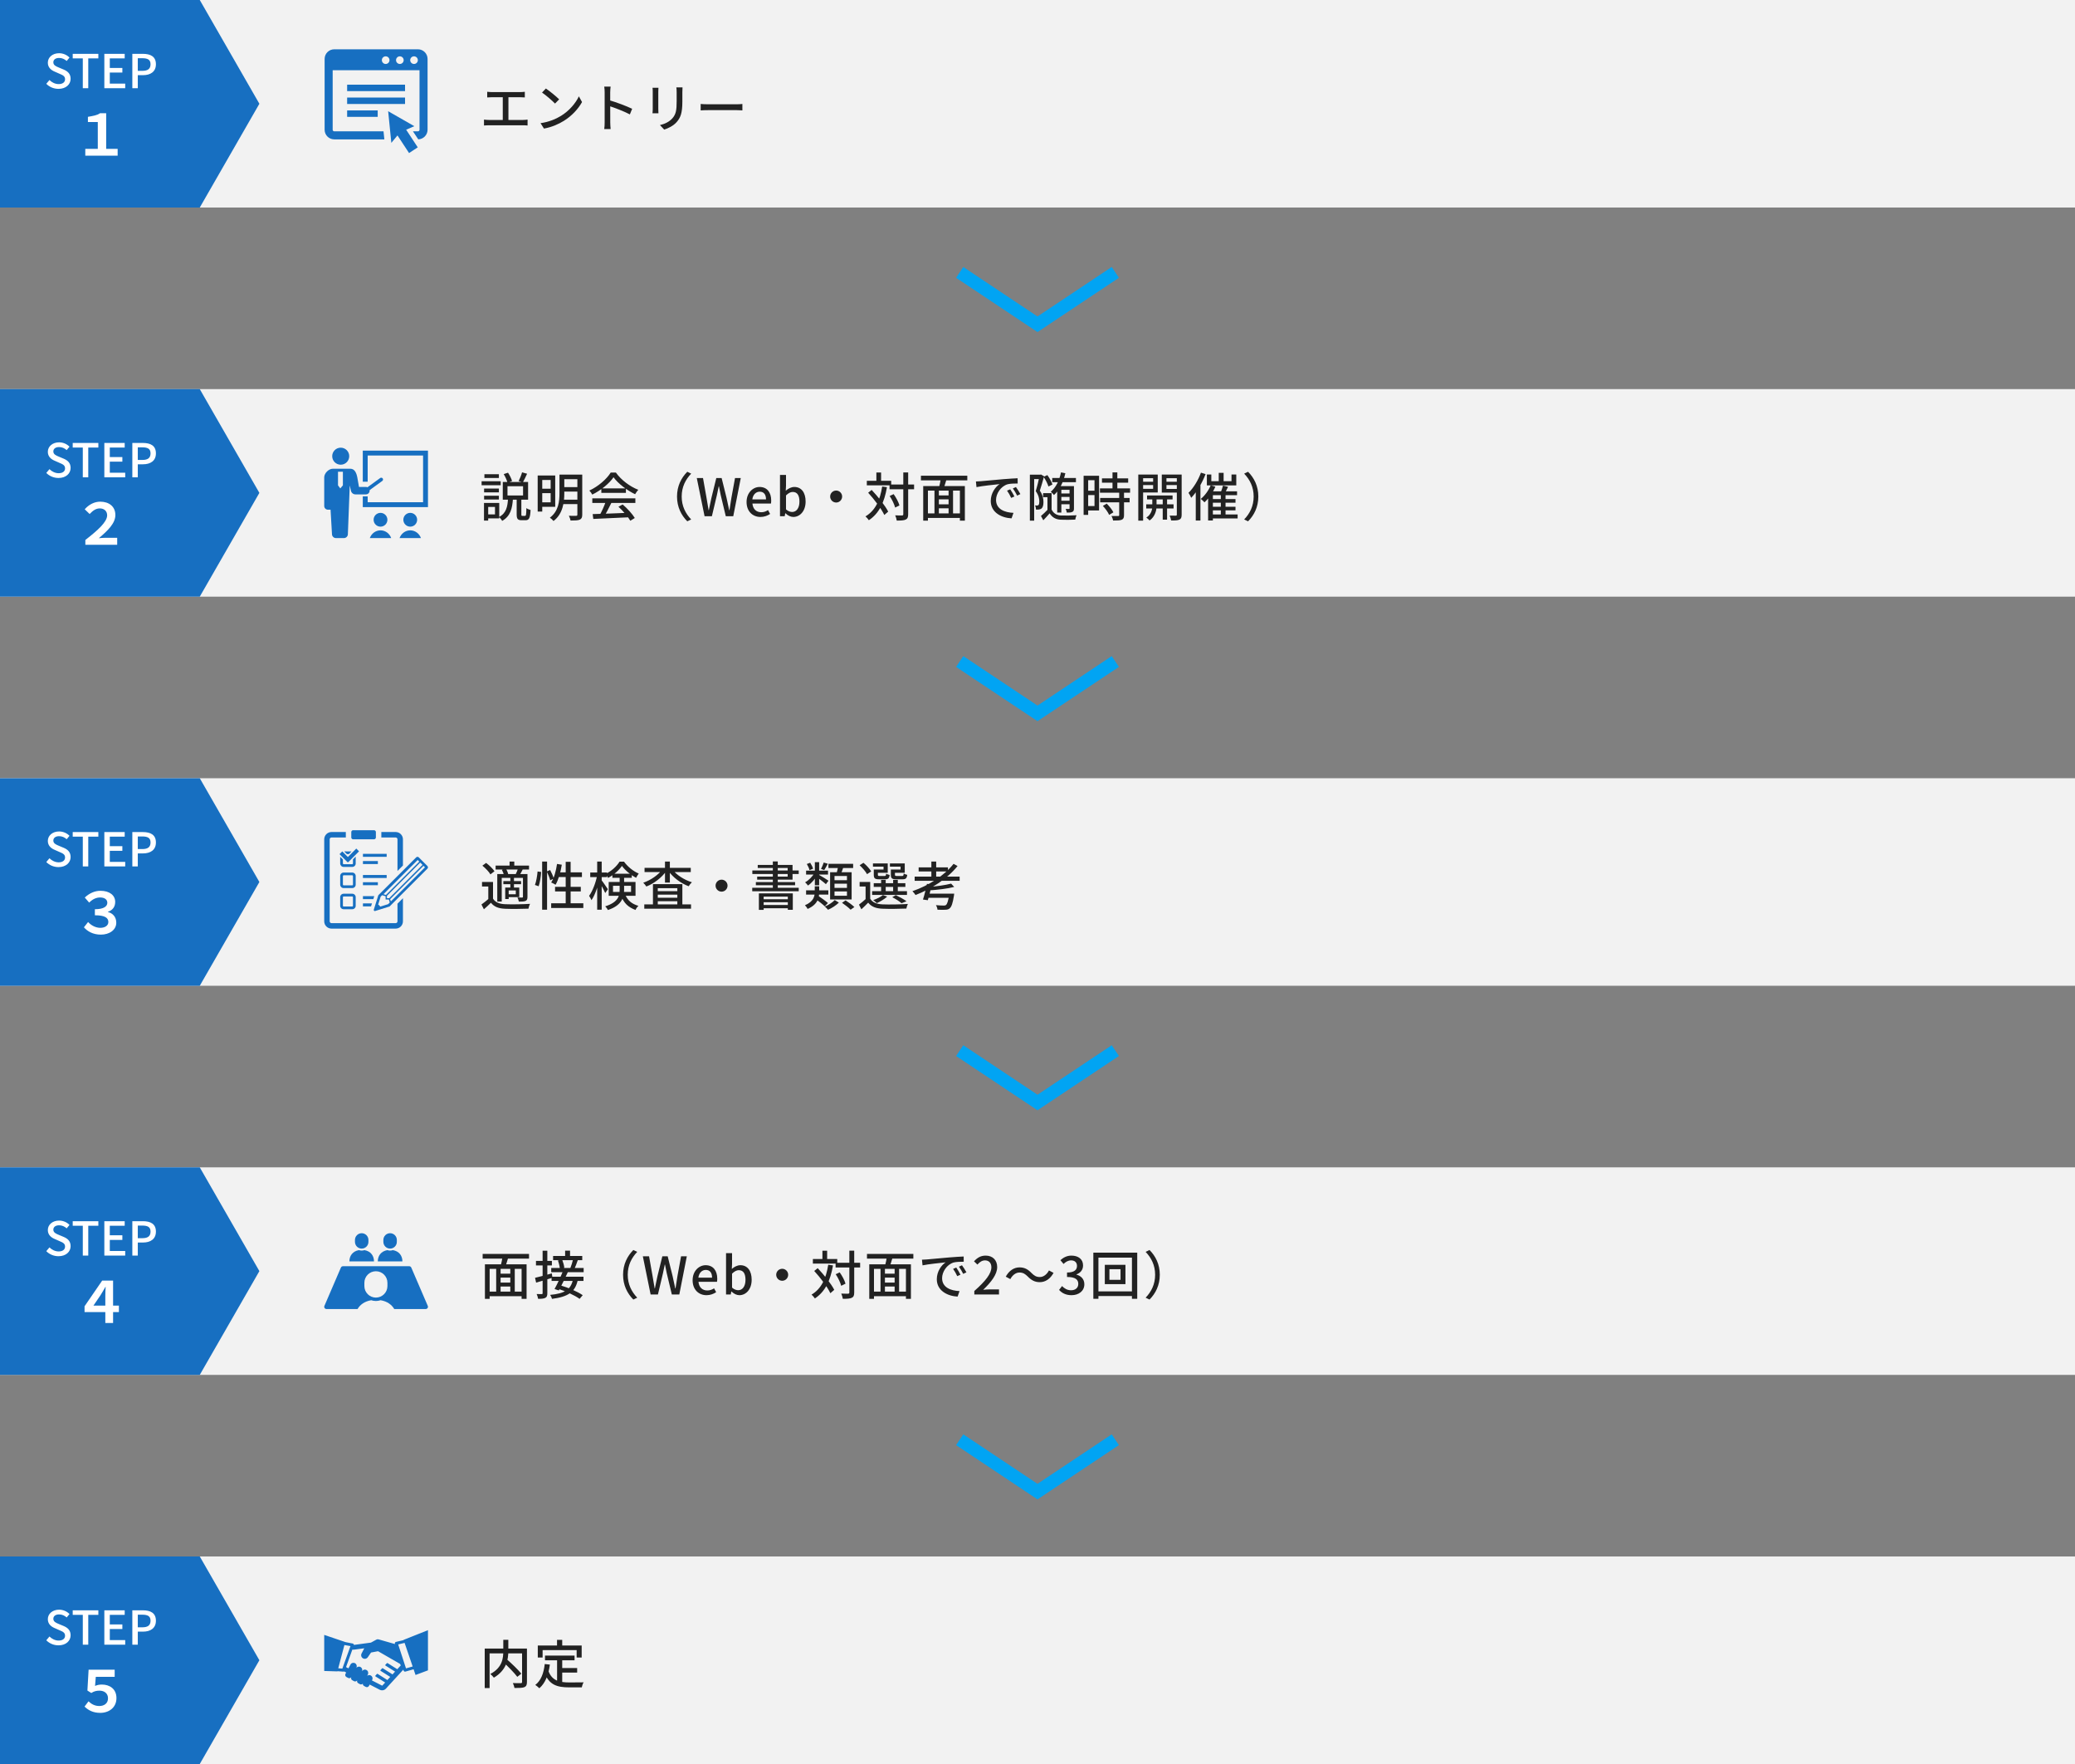 <svg width="800" height="680" viewBox="0 0 800 680" fill="none" xmlns="http://www.w3.org/2000/svg">
<rect x="0" y="0" width="800" height="680" fill="#808080" stroke="none"/>
<path d="M370 105L400 125L430 105" stroke="#01A4F3" stroke-width="5"/>
<path d="M370 255L400 275L430 255" stroke="#01A4F3" stroke-width="5"/>
<path d="M370 555L400 575L430 555" stroke="#01A4F3" stroke-width="5"/>
<path d="M370 405L400 425L430 405" stroke="#01A4F3" stroke-width="5"/>
<rect y="300" width="800" height="80" fill="#F2F2F2"/>
<path fill-rule="evenodd" clip-rule="evenodd" d="M0 300H77.019L100 340L77.019 380H0L0 300Z" fill="#176FC1"/>
<path d="M22.562 334.252C25.46 334.252 27.224 332.506 27.224 330.382C27.224 328.438 26.09 327.466 24.524 326.8L22.706 326.044C21.626 325.594 20.564 325.162 20.564 324.028C20.564 322.984 21.428 322.336 22.778 322.336C23.948 322.336 24.884 322.786 25.712 323.506L26.792 322.192C25.802 321.166 24.344 320.518 22.778 320.518C20.258 320.518 18.44 322.084 18.44 324.172C18.44 326.098 19.844 327.106 21.122 327.628L22.958 328.438C24.182 328.96 25.082 329.338 25.082 330.544C25.082 331.678 24.182 332.416 22.598 332.416C21.32 332.416 20.006 331.804 19.07 330.85L17.846 332.308C19.052 333.532 20.726 334.252 22.562 334.252ZM31.923 334H34.029V322.516H37.917V320.752H28.035V322.516H31.923V334ZM40.227 334H48.273V332.236H42.333V327.97H47.175V326.188H42.333V322.516H48.075V320.752H40.227V334ZM51.02 334H53.126V328.978H55.124C58.004 328.978 60.11 327.664 60.11 324.766C60.11 321.76 58.004 320.752 55.052 320.752H51.02V334ZM53.126 327.304V322.444H54.836C56.96 322.444 58.04 323.002 58.04 324.766C58.04 326.494 57.032 327.304 54.926 327.304H53.126ZM38.89 360.286C42.124 360.286 44.83 358.526 44.83 355.688C44.83 353.466 43.466 352.014 41.596 351.574V351.486C43.422 350.892 44.412 349.55 44.412 347.68C44.412 345.128 42.234 343.39 38.736 343.39C36.47 343.39 34.402 344.38 32.686 345.986L34.38 347.944C35.744 346.558 37.174 345.964 38.604 345.964C40.452 345.964 41.376 346.844 41.376 348.01C41.376 349.374 40.034 350.496 36.58 350.496V352.828C40.518 352.828 41.772 353.84 41.772 355.424C41.772 356.788 40.496 357.668 38.67 357.668C36.932 357.668 35.172 356.766 33.962 355.424L32.356 357.47C33.676 358.966 35.788 360.286 38.89 360.286Z" fill="white"/>
<path d="M190.08 339.98H185.84V341.74H188.26V347.18H190.08V339.98ZM190.08 346.42H188.44C187.52 347.24 186.48 348.06 185.62 348.66L186.56 350.52C187.56 349.64 188.44 348.84 189.28 348C190.52 349.58 192.24 350.22 194.78 350.32C197.1 350.42 201.38 350.38 203.74 350.28C203.82 349.72 204.12 348.86 204.34 348.42C201.76 348.6 197.08 348.66 194.78 348.56C192.56 348.48 190.94 347.84 190.08 346.42ZM185.98 333.7C187.16 334.66 188.52 336.06 189.08 337.06L190.64 335.86C190.02 334.9 188.62 333.54 187.42 332.64L185.98 333.7ZM191.08 333.68V335.18H203.96V333.68H191.08ZM194.06 339.64V340.84H200.9V339.64H194.06ZM196.46 332.12V334.58H198.28V332.12H196.46ZM196.76 338.32V342.48H198.16V338.32H196.76ZM191.72 336.94V347.54H193.44V338.42H202.26V336.94H191.72ZM194.78 342.14V346.56H196.12V342.14H194.78ZM195.52 342.14V343.26H198.86V344.72H195.52V345.84H200.2V342.14H195.52ZM201.62 336.94V345.68C201.62 345.92 201.56 345.98 201.32 346C201.06 346 200.3 346 199.5 345.98C199.72 346.42 199.96 347.08 200.04 347.56C201.22 347.56 202.06 347.54 202.66 347.28C203.22 346.98 203.36 346.56 203.36 345.7V336.94H201.62ZM199.72 334.8C199.54 335.42 199.14 336.34 198.84 336.96L200.34 337.36C200.68 336.8 201.08 336.04 201.5 335.22L199.72 334.8ZM193.5 335.3C193.86 335.94 194.18 336.8 194.28 337.34L195.92 336.92C195.82 336.36 195.46 335.52 195.06 334.92L193.5 335.3ZM209.02 332.12V350.68H210.92V332.12H209.02ZM207.26 335.94C207.12 337.58 206.76 339.8 206.24 341.14L207.68 341.64C208.18 340.16 208.54 337.82 208.64 336.14L207.26 335.94ZM210.8 335.94C211.34 337.04 211.92 338.48 212.12 339.36L213.5 338.68C213.28 337.84 212.68 336.44 212.1 335.38L210.8 335.94ZM214.76 333.04C214.36 335.74 213.64 338.46 212.5 340.18C212.96 340.38 213.82 340.8 214.2 341.06C215.28 339.18 216.12 336.28 216.6 333.34L214.76 333.04ZM215.08 336.28L214.52 338.08H224.36V336.28H215.08ZM218.1 332.22V349.24H220V332.22H218.1ZM214 341.86V343.64H223.92V341.86H214ZM212.5 348.2V350.02H224.9V348.2H212.5ZM227.56 336.34V338.12H234.02V336.34H227.56ZM230.24 332.12V350.68H231.98V332.12H230.24ZM230.22 337.52C229.7 340.24 228.44 343.56 227.12 345.34C227.42 345.78 227.84 346.5 228.04 347C229.48 344.98 230.74 341.06 231.34 337.88L230.22 337.52ZM231.88 339.26L231.12 340.06C231.62 340.9 232.9 343.2 233.34 344.26L234.36 342.78C234 342.24 232.34 339.78 231.88 339.26ZM236.1 336.8V338.38H243.58V336.8H236.1ZM239.78 333.8C241.02 335.52 243.26 337.36 245.26 338.38C245.52 337.86 245.9 337.18 246.26 336.74C244.16 335.86 242 334.12 240.58 332.16H238.86C237.8 333.92 235.72 335.84 233.52 336.84C233.84 337.26 234.24 337.94 234.44 338.42C236.58 337.3 238.66 335.46 239.78 333.8ZM236.34 341.46H243.3V343.82H236.34V341.46ZM234.68 339.98V345.32H245.02V339.98H234.68ZM238.9 337.78V342.94C238.9 345.38 238.32 347.8 233.34 349.38C233.66 349.68 234.2 350.4 234.36 350.8C239.7 349.06 240.62 345.9 240.62 343V337.78H238.9ZM240.8 344.36L239.2 344.7C240.48 348.34 242.34 349.74 245.02 350.78C245.22 350.22 245.7 349.6 246.14 349.2C243.68 348.42 242 347.36 240.8 344.36ZM248.4 348.62V350.3H266.42V348.62H248.4ZM252.66 343.54V344.88H262.12V343.54H252.66ZM252.66 346.06V347.42H262.12V346.06H252.66ZM251.74 340.82V349.62H253.6V342.38H261.14V349.54H263.08V340.82H251.74ZM248.5 334.54V336.18H266.32V334.54H248.5ZM256.38 332.12V340.22H258.26V332.12H256.38ZM255.42 335.06C253.88 337.24 250.86 339.32 248 340.28C248.4 340.64 248.92 341.32 249.2 341.74C252.16 340.58 255.2 338.28 256.96 335.66L255.42 335.06ZM259.16 335.08L257.66 335.68C259.44 338.24 262.5 340.52 265.52 341.64C265.8 341.16 266.34 340.46 266.76 340.1C263.8 339.2 260.72 337.22 259.16 335.08ZM278.2 339.1C276.92 339.1 275.88 340.14 275.88 341.4C275.88 342.68 276.92 343.72 278.2 343.72C279.46 343.72 280.5 342.68 280.5 341.4C280.5 340.14 279.46 339.1 278.2 339.1ZM292.58 344.38V350.74H294.42V345.64H303.74V350.72H305.66V344.38H292.58ZM293.54 346.64V347.8H304.44V346.64H293.54ZM293.54 348.86V350.12H304.44V348.86H293.54ZM297.96 332.08V343.08H299.86V332.08H297.96ZM292.14 333.42V334.6H303.68V337.92H291.92V339.1H305.56V333.42H292.14ZM290.06 335.56V336.92H307.94V335.56H290.06ZM291.42 340.04V341.24H306.54V340.04H291.42ZM290.02 342.22V343.58H307.94V342.22H290.02ZM310.78 343.2V344.86H319.36V343.2H310.78ZM310.78 335.62V337.12H319.24V335.62H310.78ZM317.58 332.5C317.36 333.22 316.9 334.28 316.54 334.96L317.78 335.4C318.18 334.78 318.68 333.86 319.16 332.96L317.58 332.5ZM314.16 332.36V341.24H315.82V332.36H314.16ZM311.06 333.06C311.52 333.8 311.96 334.78 312.1 335.44L313.46 334.88C313.32 334.24 312.84 333.3 312.36 332.58L311.06 333.06ZM314.28 346.42C315.52 347.32 317.2 348.6 318 349.38L319.2 348.1C318.34 347.34 316.66 346.12 315.42 345.3L314.28 346.42ZM315.74 337.24L314.8 338.06C315.68 338.64 317.68 340.14 318.42 340.84L319.42 339.5C318.86 339.1 316.46 337.6 315.74 337.24ZM314.04 336.46C313.28 337.86 311.78 339.38 310.4 340.12C310.74 340.42 311.26 340.98 311.5 341.36C312.94 340.42 314.46 338.62 315.28 336.92L314.04 336.46ZM319.4 333V334.62H328.92V333H319.4ZM321.74 340.66H326.54V342.28H321.74V340.66ZM321.74 343.64H326.54V345.3H321.74V343.64ZM321.74 337.68H326.54V339.3H321.74V337.68ZM320.04 336.24V346.74H328.34V336.24H320.04ZM323.18 333.82C323.02 334.76 322.7 336.12 322.42 337.02L324 337.34C324.38 336.5 324.84 335.26 325.24 334.08L323.18 333.82ZM321.82 346.96C321.04 347.82 319.42 348.88 318 349.46C318.4 349.78 318.94 350.34 319.24 350.7C320.7 350.08 322.38 348.98 323.42 347.94L321.82 346.96ZM324.64 348.02C325.78 348.8 327.26 349.94 327.94 350.68L329.4 349.66C328.64 348.9 327.14 347.8 326 347.08L324.64 348.02ZM314.12 341.66V343.74C314.12 345.46 313.74 347.52 310.34 348.96C310.68 349.3 311.18 349.96 311.36 350.38C315.32 348.66 315.84 346.02 315.84 343.78V341.66H314.12ZM335.5 339.98H331.42V341.74H333.72V347.18H335.5V339.98ZM335.5 346.44H333.9C333.02 347.26 332 348.1 331.16 348.72L332.1 350.52C333.06 349.62 333.92 348.8 334.72 347.96C335.96 349.54 337.7 350.2 340.26 350.3C342.64 350.4 347.04 350.36 349.44 350.24C349.52 349.72 349.8 348.88 350.02 348.46C347.4 348.66 342.6 348.72 340.24 348.62C338 348.52 336.36 347.88 335.5 346.44ZM331.42 333.54C332.52 334.56 333.78 336 334.28 336.98L335.88 335.92C335.32 334.92 334.04 333.54 332.9 332.6L331.42 333.54ZM336.86 340.46V341.88H349.06V340.46H336.86ZM336.24 343.54V344.98H349.68V343.54H336.24ZM339.7 339.18V344.24H341.48V339.18H339.7ZM344.34 339.18V344.24H346.14V339.18H344.34ZM337.38 335.18V336.44H342.26V332.84H336.56V334.08H340.64V335.18H337.38ZM336.88 335.18V337.22C336.88 338.6 337.32 338.96 338.94 338.96C339.28 338.96 340.92 338.96 341.26 338.96C342.38 338.96 342.84 338.62 343 337.28C342.56 337.2 341.94 337 341.64 336.78C341.58 337.56 341.5 337.68 341.04 337.68C340.7 337.68 339.4 337.68 339.14 337.68C338.56 337.68 338.46 337.6 338.46 337.2V335.18H336.88ZM343.96 335.18V336.44H348.82V332.84H343.1V334.08H347.2V335.18H343.96ZM343.46 335.18V337.2C343.46 338.6 343.92 338.96 345.56 338.96C345.9 338.96 347.66 338.96 348.02 338.96C349.16 338.96 349.62 338.6 349.78 337.24C349.34 337.14 348.72 336.96 348.42 336.72C348.34 337.56 348.26 337.68 347.8 337.68C347.44 337.68 346.04 337.68 345.76 337.68C345.16 337.68 345.04 337.6 345.04 337.2V335.18H343.46ZM344 345.86C345.36 346.56 346.8 347.48 347.58 348.18L349.5 347.42C348.52 346.7 346.82 345.74 345.38 345.06L344 345.86ZM340.4 345.04C339.52 345.78 338.04 346.5 336.66 346.98C337.06 347.24 337.74 347.82 338.04 348.14C339.4 347.54 341.04 346.58 342.06 345.62L340.4 345.04ZM352.64 337.92V339.54H369.98V337.92H352.64ZM354.18 334.36V335.94H365.48V334.36H354.18ZM359.08 332.12V338.72H360.94V332.12H359.08ZM366.7 340.62C364.6 341.2 360.9 341.7 357.78 341.94C357.94 342.28 358.14 342.86 358.2 343.24C361.44 343.02 365.3 342.58 367.88 341.9L366.7 340.62ZM367.64 333C363.96 337.64 358 341.38 351.78 343.54C352.14 343.88 352.72 344.62 352.98 345.02C359.1 342.64 365.18 338.82 369.18 333.84L367.64 333ZM357.38 340.72C357 342.64 356.36 345.18 355.84 346.76L357.72 347.02C358.2 345.46 358.82 342.94 359.26 340.92L357.38 340.72ZM365.96 344.5V344.74C365.6 347.3 365.18 348.5 364.7 348.88C364.5 349.04 364.24 349.08 363.84 349.08C363.34 349.08 362.04 349.04 360.84 348.92C361.16 349.42 361.4 350.16 361.44 350.68C362.66 350.74 363.84 350.74 364.46 350.7C365.24 350.66 365.72 350.56 366.18 350.12C366.86 349.52 367.32 348.18 367.78 345.32C367.84 345.04 367.88 344.5 367.88 344.5H365.96ZM357.42 344.5L356.98 346.08H366.44V344.5H357.42Z" fill="#222222"/>
<path d="M153.245 323.543V335.748L155.35 333.642V323.543C155.35 321.996 154.092 320.733 152.545 320.733H147.024C147.024 320.738 147.024 320.738 147.024 320.744V322.828C147.024 322.833 147.024 322.833 147.024 322.838H152.545C152.929 322.838 153.245 323.154 153.245 323.543Z" fill="#176FC1"/>
<path d="M155.35 346.27V346.252L153.245 348.357V355.162C153.245 355.546 152.929 355.862 152.545 355.862H127.81C127.421 355.862 127.105 355.546 127.105 355.162V323.543C127.105 323.154 127.421 322.838 127.81 322.838H133.331C133.331 322.833 133.331 322.833 133.331 322.828V320.744C133.331 320.738 133.331 320.738 133.331 320.733H127.81C126.263 320.733 125 321.996 125 323.543V355.162C125 356.709 126.263 357.967 127.81 357.967H152.545C154.092 357.967 155.35 356.709 155.35 355.162V349.948L155.359 346.261L155.35 346.27Z" fill="#176FC1"/>
<path d="M136.146 323.543H144.203C144.593 323.543 144.914 323.228 144.919 322.838C144.919 322.833 144.919 322.833 144.919 322.828V320.744C144.919 320.738 144.919 320.738 144.919 320.733C144.914 320.349 144.593 320.033 144.203 320.033H136.146C135.757 320.033 135.441 320.349 135.436 320.733C135.436 320.738 135.436 320.738 135.436 320.744V322.828C135.436 322.833 135.436 322.833 135.436 322.838C135.441 323.228 135.757 323.543 136.146 323.543Z" fill="#176FC1"/>
<path d="M137.136 331.325L137.144 330.225L137.136 330.234V330.217L136.609 330.748L136.083 331.274V332.869C136.083 333.011 135.962 333.132 135.82 333.132H132.473C132.326 333.132 132.21 333.011 132.21 332.869V331.327L131.684 330.801L131.38 330.497L131.17 330.274V330.287L131.157 330.275V332.869C131.157 333.595 131.747 334.185 132.473 334.185H135.82C136.546 334.185 137.136 333.595 137.136 332.869V331.325H137.136Z" fill="#176FC1"/>
<path d="M133.231 328.733L133.752 329.259H134.483L135.009 328.733L135.311 328.428L135.53 328.219H135.518L135.53 328.206H133.878L132.719 328.197L132.727 328.206H132.709L133.231 328.733Z" fill="#176FC1"/>
<path d="M137.136 337.679C137.136 336.953 136.546 336.364 135.82 336.364H132.473C131.747 336.364 131.157 336.953 131.157 337.679V341.026C131.157 341.753 131.747 342.342 132.473 342.342H135.82C136.546 342.342 137.136 341.753 137.136 341.026V337.679ZM132.21 337.679C132.21 337.532 132.326 337.416 132.473 337.416H135.82C135.962 337.416 136.083 337.532 136.083 337.679V341.026C136.083 341.169 135.962 341.289 135.82 341.289H132.473C132.326 341.289 132.21 341.169 132.21 341.026V337.679Z" fill="#176FC1"/>
<path d="M135.82 344.521H132.473C131.747 344.521 131.157 345.11 131.157 345.836V349.184C131.157 349.91 131.747 350.499 132.473 350.499H135.82C136.546 350.499 137.136 349.91 137.136 349.184V345.836C137.136 345.11 136.546 344.521 135.82 344.521ZM132.21 345.836C132.21 345.689 132.326 345.573 132.473 345.573H135.82C135.962 345.573 136.083 345.689 136.083 345.836V349.184C136.083 349.326 135.962 349.447 135.82 349.447H132.473C132.326 349.447 132.21 349.326 132.21 349.184V345.836Z" fill="#176FC1"/>
<path d="M149.077 329.143H139.93V330.296H149.077V329.143Z" fill="#176FC1"/>
<path d="M145.682 331.927H139.93V333.079H145.682V331.927Z" fill="#176FC1"/>
<path d="M149.077 337.3H139.971L139.943 337.3V337.3H139.93V338.453H149.077V337.3Z" fill="#176FC1"/>
<path d="M145.682 340.084H139.96H139.943H139.93V341.237H145.682V340.084Z" fill="#176FC1"/>
<path d="M139.969 345.457H139.943H139.93V346.61H143.925L144.201 345.732L144.288 345.47H144.284L144.288 345.457H139.969Z" fill="#176FC1"/>
<path d="M139.964 348.242L139.943 348.241V348.242H139.93V349.394H143.056L143.33 348.512L143.414 348.254H143.41L143.414 348.242H139.964Z" fill="#176FC1"/>
<path d="M137.362 327.111L136.215 328.264L135.751 328.733L135.23 329.259L134.12 330.374L133.015 329.259L132.488 328.733L132.041 328.28L131.972 328.211L131.971 328.209L131.971 328.21L131.962 328.201L131.736 328.433L131.715 328.448C131.594 328.533 131.483 328.643 131.399 328.764L131.383 328.785L130.904 329.259L131.157 329.522L131.278 329.648L131.683 330.053L132.209 330.585L133.904 332.285C133.967 332.348 134.046 332.374 134.12 332.374C134.199 332.374 134.278 332.348 134.336 332.285L136.083 330.527L136.609 330.001L137.135 329.475V329.469L138.425 328.175L137.362 327.111Z" fill="#176FC1"/>
<path d="M164.776 333.827L161.381 330.438C161.102 330.232 160.713 330.248 160.471 330.49L155.35 335.611L153.245 337.716L145.856 345.105L145.746 345.457L145.388 346.61L144.877 348.242L144.514 349.394L144.114 350.678C144.098 350.741 144.098 350.799 144.109 350.857C144.114 350.889 144.119 350.915 144.135 350.941C144.135 350.947 144.135 350.947 144.135 350.947C144.151 350.983 144.172 351.015 144.198 351.046C144.198 351.046 144.198 351.046 144.204 351.046C144.219 351.073 144.246 351.089 144.272 351.11C144.277 351.115 144.288 351.125 144.298 351.131C144.32 351.147 144.346 351.157 144.372 351.168C144.388 351.173 144.398 351.178 144.414 351.178C144.44 351.189 144.467 351.194 144.493 351.194C144.498 351.194 144.504 351.194 144.504 351.194C144.519 351.194 144.541 351.189 144.556 351.189C144.577 351.184 144.598 351.189 144.62 351.178L150.193 349.442L153.245 346.389L155.35 344.284L164.807 334.827C164.833 334.8 164.86 334.774 164.881 334.743C165.081 334.469 165.018 334.074 164.776 333.827ZM150.68 347.493L150.414 346.615L153.245 343.784L155.35 341.679L163.271 333.759L163.849 334.337L155.35 342.837L154.919 343.268L153.245 344.937L151.501 346.68L150.68 347.493ZM146.567 349.499C146.514 349.362 146.409 349.194 146.256 349.041C146.104 348.889 145.935 348.778 145.798 348.731L146.461 346.61L146.761 345.647L146.951 345.457L147.325 345.084L148.561 345.457L148.666 345.489V346.61V346.747H149.919L150.272 347.91L149.645 348.536L146.567 349.499ZM162.908 333.395L155.35 340.953L153.245 343.058L150.071 346.231H149.177V345.342L153.245 341.274L155.35 339.168L162.018 332.506L162.908 333.395ZM155.35 338.448L153.245 340.547L148.798 344.994L148.146 344.8L147.935 344.731L147.865 344.712L147.843 344.702L150.866 341.674L153.245 339.295L155.35 337.189L158.145 334.4L161.029 331.516L161.655 332.143L155.35 338.448Z" fill="#176FC1"/>
<rect y="600" width="800" height="80" fill="#F2F2F2"/>
<path fill-rule="evenodd" clip-rule="evenodd" d="M0 600H77.019L100 640L77.019 680H0L0 600Z" fill="#176FC1"/>
<path d="M22.562 634.252C25.46 634.252 27.224 632.506 27.224 630.382C27.224 628.438 26.09 627.466 24.524 626.8L22.706 626.044C21.626 625.594 20.564 625.162 20.564 624.028C20.564 622.984 21.428 622.336 22.778 622.336C23.948 622.336 24.884 622.786 25.712 623.506L26.792 622.192C25.802 621.166 24.344 620.518 22.778 620.518C20.258 620.518 18.44 622.084 18.44 624.172C18.44 626.098 19.844 627.106 21.122 627.628L22.958 628.438C24.182 628.96 25.082 629.338 25.082 630.544C25.082 631.678 24.182 632.416 22.598 632.416C21.32 632.416 20.006 631.804 19.07 630.85L17.846 632.308C19.052 633.532 20.726 634.252 22.562 634.252ZM31.923 634H34.029V622.516H37.917V620.752H28.035V622.516H31.923V634ZM40.227 634H48.273V632.236H42.333V627.97H47.175V626.188H42.333V622.516H48.075V620.752H40.227V634ZM51.02 634H53.126V628.978H55.124C58.004 628.978 60.11 627.664 60.11 624.766C60.11 621.76 58.004 620.752 55.052 620.752H51.02V634ZM53.126 627.304V622.444H54.836C56.96 622.444 58.04 623.002 58.04 624.766C58.04 626.494 57.032 627.304 54.926 627.304H53.126ZM38.67 660.286C41.97 660.286 44.896 658.284 44.896 654.588C44.896 651.024 42.234 649.374 39.286 649.374C38.296 649.374 37.438 649.55 36.646 649.902L36.932 646.404H44.214V643.654H34.16L33.698 651.684L35.194 652.63C36.25 651.948 37.174 651.728 38.362 651.728C40.188 651.728 41.64 652.74 41.64 654.676C41.64 656.634 40.166 657.646 38.296 657.646C36.536 657.646 35.282 656.92 34.116 655.842L32.598 657.866C34.072 659.296 35.898 660.286 38.67 660.286Z" fill="white"/>
<path d="M193.9 640.58C195.82 642.36 198.3 644.86 199.44 646.4L201 645.18C199.76 643.64 197.24 641.24 195.32 639.56L193.9 640.58ZM194.04 632.12V636.42C194.04 639.12 193.74 642.82 189.04 645.3C189.48 645.64 190.12 646.32 190.4 646.72C195.3 643.84 195.98 639.68 195.98 636.42V632.12H194.04ZM186.88 635.5V650.72H188.76V637.36H202.12V635.5H186.88ZM201.28 635.5V648.36C201.28 648.7 201.16 648.82 200.78 648.84C200.38 648.84 199.04 648.86 197.72 648.8C197.98 649.3 198.28 650.16 198.36 650.7C200.14 650.7 201.4 650.68 202.16 650.38C202.9 650.06 203.16 649.5 203.16 648.38V635.5H201.28ZM210.12 638.2V640.02H221.52V638.2H210.12ZM215.78 643V644.76H222.52V643H215.78ZM214.78 639.2V648.88L216.76 649.12V639.2H214.78ZM210.02 641.46C209.62 645.02 208.58 647.84 206.38 649.52C206.82 649.8 207.62 650.46 207.94 650.8C210.2 648.84 211.46 645.72 212 641.68L210.02 641.46ZM211.4 644.02L209.86 644.56C211.58 649.52 214.78 650.46 219.48 650.46H224.32C224.4 649.88 224.72 648.98 225 648.52C223.86 648.56 220.46 648.56 219.58 648.56C215.74 648.56 212.76 647.92 211.4 644.02ZM214.76 632.14V635.56H216.76V632.14H214.76ZM207.34 634.32V638.96H209.2V636.1H222.32V638.96H224.26V634.32H207.34Z" fill="#222222"/>
<path d="M165 628.416L164.995 628.418V628.404L155.734 632.103L155.602 632.155V632.156L155.59 632.16L155.621 632.235L155.621 632.235L152.653 632.935C152.497 632.973 152.372 633.073 152.291 633.21C152.209 633.354 152.197 633.51 152.247 633.666L152.273 633.735L152.278 633.764L145.941 631.954C145.667 631.876 145.372 631.909 145.122 632.046L143.011 633.204L137.214 633.988L136.449 634.09C136.448 634.003 136.418 633.909 136.374 633.835C136.286 633.685 136.149 633.591 135.986 633.554L135.368 633.442L133.089 632.985L133.093 632.973L126.971 630.902L125.012 630.235V630.24L125 630.235V644.14L130.1 644.303L130.125 644.222L132.324 644.396H132.374C132.481 644.396 132.587 644.371 132.674 644.315L133.472 644.727L133.474 644.728L133.206 645.228C132.962 645.678 133.124 646.228 133.568 646.471L134.231 646.821C134.589 647.019 135.01 646.941 135.29 646.68C135.293 646.678 135.295 646.676 135.298 646.674C135.321 646.652 135.343 646.628 135.365 646.603C135.387 646.579 135.411 646.557 135.432 646.532C135.234 646.969 135.396 647.489 135.824 647.709L136.48 648.071C136.839 648.263 137.268 648.185 137.551 647.913C137.554 647.911 137.556 647.909 137.559 647.907C137.583 647.882 137.607 647.856 137.629 647.828C137.653 647.802 137.679 647.778 137.701 647.749C137.552 648.17 137.712 648.65 138.118 648.865L138.78 649.221C139.074 649.388 139.42 649.351 139.693 649.177C139.756 649.14 139.818 649.099 139.874 649.05C139.853 649.396 140.033 649.735 140.348 649.915L141.005 650.271C141.455 650.508 142.011 650.346 142.248 649.902L142.536 649.377L146.423 651.39C146.71 651.533 147.017 651.596 147.317 651.596C147.86 651.596 148.391 651.383 148.779 650.958L153.224 646.104L155.499 643.629L155.616 644.015C155.697 644.247 155.916 644.397 156.159 644.397C156.209 644.397 156.253 644.39 156.309 644.378L159.459 643.484L160.183 645.609L160.205 645.672L160.205 645.672L160.209 645.684L164.996 643.897V632.613L165 628.416ZM149.333 647.649C149.307 647.608 149.259 647.583 149.216 647.546L145.575 645.249C145.498 645.2 145.397 645.214 145.335 645.28L144.724 645.94C144.644 646.027 144.661 646.166 144.762 646.229L147.934 648.234L148.492 648.59L147.435 649.733C147.385 649.783 147.31 649.802 147.254 649.764L143.466 647.821L143.392 647.783L143.479 647.621C143.567 647.465 143.617 647.29 143.629 647.121C143.673 646.627 143.423 646.127 142.955 645.871C142.836 645.809 142.711 645.765 142.586 645.746C142.256 645.678 141.924 645.75 141.65 645.932C141.625 645.946 141.599 645.953 141.575 645.968L141.817 645.515C142.148 644.883 141.923 644.102 141.298 643.771C141.105 643.659 140.886 643.609 140.686 643.609C140.331 643.609 139.992 643.76 139.747 644.022C139.685 644.083 139.628 644.15 139.577 644.222C139.819 643.629 139.582 642.935 139.005 642.609C138.506 642.352 137.922 642.442 137.531 642.797C137.519 642.807 137.507 642.818 137.495 642.828C137.463 642.86 137.434 642.894 137.405 642.929C137.381 642.955 137.356 642.979 137.335 643.007L137.399 642.896C137.73 642.265 137.499 641.49 136.874 641.153C136.243 640.809 135.455 641.04 135.124 641.665L134.337 643.128L133.412 642.646L135.837 635.916H136.524L139.02 635.582L140.438 635.398L139.386 637.428C139.03 638.153 139.342 639.009 140.08 639.334C140.261 639.415 140.455 639.453 140.636 639.453C141.086 639.453 141.517 639.241 141.792 638.859L143.054 637.028L145.754 636.522L149.26 638.541L150.772 639.415L154.234 641.415L154.516 641.99L153.172 643.465L149.418 641.099C149.341 641.051 149.24 641.064 149.178 641.131L148.57 641.76C148.49 641.847 148.508 641.985 148.608 642.049L151.787 644.054L152.307 644.384L151.341 645.465L147.574 643.087C147.497 643.038 147.396 643.051 147.334 643.118L146.69 643.797C146.609 643.884 146.627 644.023 146.728 644.086L149.905 646.086L150.445 646.428L149.59 647.371L149.333 647.649ZM135.123 634.555L131.987 643.234L130.575 643.115L130.421 643.098L130.412 643.096L132.78 634.141L133.174 634.204L134.855 634.505L135.123 634.555ZM159.095 642.409L156.528 643.14L153.534 633.954L153.516 633.904L155.99 633.316L158.95 641.98L159.095 642.409Z" fill="#176FC1"/>
<rect width="800" height="80" fill="#F2F2F2"/>
<path fill-rule="evenodd" clip-rule="evenodd" d="M0 0L77.019 0L100 40L77.019 80L0 80L0 0Z" fill="#176FC1"/>
<path d="M22.562 34.252C25.46 34.252 27.224 32.506 27.224 30.382C27.224 28.438 26.09 27.466 24.524 26.8L22.706 26.044C21.626 25.594 20.564 25.162 20.564 24.028C20.564 22.984 21.428 22.336 22.778 22.336C23.948 22.336 24.884 22.786 25.712 23.506L26.792 22.192C25.802 21.166 24.344 20.518 22.778 20.518C20.258 20.518 18.44 22.084 18.44 24.172C18.44 26.098 19.844 27.106 21.122 27.628L22.958 28.438C24.182 28.96 25.082 29.338 25.082 30.544C25.082 31.678 24.182 32.416 22.598 32.416C21.32 32.416 20.006 31.804 19.07 30.85L17.846 32.308C19.052 33.532 20.726 34.252 22.562 34.252ZM31.923 34H34.029V22.516H37.917V20.752H28.035V22.516H31.923V34ZM40.227 34H48.273V32.236H42.333V27.97H47.175V26.188H42.333V22.516H48.075V20.752H40.227V34ZM51.02 34H53.126V28.978H55.124C58.004 28.978 60.11 27.664 60.11 24.766C60.11 21.76 58.004 20.752 55.052 20.752H51.02V34ZM53.126 27.304V22.444H54.836C56.96 22.444 58.04 23.002 58.04 24.766C58.04 26.494 57.032 27.304 54.926 27.304H53.126ZM32.884 60H45.358V57.382H40.936V43.654H38.56C37.35 44.49 35.92 44.666 33.896 45.04V47.042H37.702V57.382H32.884V60Z" fill="white"/>
<path d="M187.84 35.38V37.56C188.34 37.52 189.16 37.48 189.62 37.48H200.56C201.14 37.48 201.8 37.52 202.34 37.56V35.38C201.82 35.44 201.16 35.5 200.56 35.5H189.62C189.14 35.5 188.36 35.44 187.84 35.38ZM193.84 47.36H196.02V36.62H193.84V47.36ZM186.6 46.1V48.38C187.22 48.32 187.88 48.3 188.44 48.3H201.64C202.06 48.3 202.84 48.3 203.4 48.38V46.1C202.88 46.16 202.3 46.24 201.64 46.24H188.44C187.86 46.24 187.2 46.18 186.6 46.1ZM210.46 34.12L208.98 35.68C210.46 36.68 212.96 38.84 213.98 39.92L215.58 38.3C214.44 37.14 211.86 35.06 210.46 34.12ZM208.4 47.48L209.72 49.56C212.84 49 215.38 47.82 217.4 46.58C220.5 44.66 222.98 41.92 224.4 39.34L223.18 37.14C221.98 39.72 219.48 42.72 216.24 44.7C214.32 45.86 211.72 47 208.4 47.48ZM233.12 47.18C233.12 47.94 233.08 49.02 232.96 49.74H235.42C235.34 49 235.28 47.78 235.28 47.18C235.28 46 235.26 38.32 235.26 35.6C235.26 34.9 235.34 34.04 235.42 33.38H232.96C233.08 34.04 233.12 34.98 233.12 35.6C233.12 37.28 233.12 45.88 233.12 47.18ZM234.8 38.6V40.84C236.98 41.54 240.56 42.9 242.84 44.1L243.72 41.94C241.62 40.9 237.46 39.36 234.8 38.6ZM263.14 33.68H260.76C260.84 34.2 260.88 34.8 260.88 35.54C260.88 36.32 260.88 38.1 260.88 38.98C260.88 42.46 260.62 44.04 259.22 45.62C258 46.98 256.34 47.76 254.44 48.22L256.08 49.96C257.54 49.48 259.58 48.56 260.88 47.06C262.34 45.38 263.08 43.68 263.08 39.08C263.08 38.24 263.08 36.44 263.08 35.54C263.08 34.8 263.1 34.2 263.14 33.68ZM253.86 33.84H251.58C251.64 34.26 251.66 34.96 251.66 35.32C251.66 36.04 251.66 41.04 251.66 42.02C251.66 42.62 251.6 43.32 251.56 43.66H253.86C253.82 43.26 253.8 42.54 253.8 42.04C253.8 41.08 253.8 36.04 253.8 35.32C253.8 34.78 253.82 34.26 253.86 33.84ZM270.14 40.08V42.56C270.82 42.5 272 42.46 273.12 42.46C274.98 42.46 282.36 42.46 284 42.46C284.86 42.46 285.78 42.54 286.22 42.56V40.08C285.74 40.12 284.96 40.2 283.98 40.2C282.36 40.2 274.98 40.2 273.12 40.2C272.02 40.2 270.8 40.14 270.14 40.08Z" fill="#222222"/>
<g clip-path="url(#clip0_202_47)">
<path d="M156.163 32.643H133.837V35.124H156.163V32.643Z" fill="#176FC1"/>
<path d="M156.163 37.605H133.837V40.085H156.163V37.605Z" fill="#176FC1"/>
<path d="M145.62 42.566H133.837V45.047H145.62V42.566Z" fill="#176FC1"/>
<path d="M159.731 48.64L149.651 42.876L150.878 55.068L153.243 52.206L157.713 59L161.061 56.797L156.592 50.003L159.731 48.64Z" fill="#176FC1"/>
<path d="M161.124 19H128.876C126.821 19 125.155 20.666 125.155 22.721V50.008C125.155 52.063 126.821 53.729 128.876 53.729H148.184L147.862 50.628H128.876C128.534 50.628 128.256 50.349 128.256 50.008V27.062H161.744V50.008C161.744 50.349 161.466 50.628 161.124 50.628H159.208L161.265 53.721C163.254 53.647 164.845 52.015 164.845 50.008V22.721C164.845 20.666 163.179 19 161.124 19ZM148.695 24.659C147.882 24.659 147.222 23.999 147.222 23.186C147.222 22.373 147.882 21.713 148.695 21.713C149.508 21.713 150.168 22.373 150.168 23.186C150.168 23.999 149.508 24.659 148.695 24.659ZM154.16 24.659C153.347 24.659 152.687 23.999 152.687 23.186C152.687 22.373 153.347 21.713 154.16 21.713C154.974 21.713 155.633 22.373 155.633 23.186C155.633 23.999 154.974 24.659 154.16 24.659ZM159.625 24.659C158.812 24.659 158.152 23.999 158.152 23.186C158.152 22.373 158.812 21.713 159.625 21.713C160.439 21.713 161.098 22.373 161.098 23.186C161.098 23.999 160.439 24.659 159.625 24.659Z" fill="#176FC1"/>
</g>
<rect y="150" width="800" height="80" fill="#F2F2F2"/>
<path fill-rule="evenodd" clip-rule="evenodd" d="M0 150H77.019L100 190L77.019 230H0L0 150Z" fill="#176FC1"/>
<path d="M22.562 184.252C25.46 184.252 27.224 182.506 27.224 180.382C27.224 178.438 26.09 177.466 24.524 176.8L22.706 176.044C21.626 175.594 20.564 175.162 20.564 174.028C20.564 172.984 21.428 172.336 22.778 172.336C23.948 172.336 24.884 172.786 25.712 173.506L26.792 172.192C25.802 171.166 24.344 170.518 22.778 170.518C20.258 170.518 18.44 172.084 18.44 174.172C18.44 176.098 19.844 177.106 21.122 177.628L22.958 178.438C24.182 178.96 25.082 179.338 25.082 180.544C25.082 181.678 24.182 182.416 22.598 182.416C21.32 182.416 20.006 181.804 19.07 180.85L17.846 182.308C19.052 183.532 20.726 184.252 22.562 184.252ZM31.923 184H34.029V172.516H37.917V170.752H28.035V172.516H31.923V184ZM40.227 184H48.273V182.236H42.333V177.97H47.175V176.188H42.333V172.516H48.075V170.752H40.227V184ZM51.02 184H53.126V178.978H55.124C58.004 178.978 60.11 177.664 60.11 174.766C60.11 171.76 58.004 170.752 55.052 170.752H51.02V184ZM53.126 177.304V172.444H54.836C56.96 172.444 58.04 173.002 58.04 174.766C58.04 176.494 57.032 177.304 54.926 177.304H53.126ZM32.906 210H45.182V207.316H40.54C39.748 207.316 38.978 207.382 38.098 207.47C41.618 204.5 44.478 201.706 44.478 198.538C44.478 195.238 42.014 193.39 38.648 193.39C36.448 193.39 34.358 194.424 32.664 196.316L34.556 198.142C35.898 196.756 36.976 195.986 38.516 195.986C40.122 195.986 41.31 196.998 41.31 198.648C41.31 201.244 37.57 204.522 32.906 208.152V210Z" fill="white"/>
<path d="M195.66 187.44H201.66V191H195.66V187.44ZM193.84 185.8V192.62H203.6V185.8H193.84ZM201.28 182.08C201 183.1 200.42 184.54 199.96 185.44L201.58 185.94C202.06 185.1 202.68 183.82 203.22 182.62L201.28 182.08ZM194.2 182.76C194.82 183.78 195.44 185.16 195.66 186.06L197.42 185.42C197.16 184.52 196.52 183.2 195.86 182.22L194.2 182.76ZM199.2 192.24V198.24C199.2 199.98 199.56 200.54 201.1 200.54C201.4 200.54 202.3 200.54 202.62 200.54C203.96 200.54 204.4 199.74 204.56 196.6C204.06 196.46 203.3 196.16 202.94 195.86C202.9 198.48 202.8 198.86 202.42 198.86C202.22 198.86 201.54 198.86 201.4 198.86C201.04 198.86 201 198.78 201 198.22V192.24H199.2ZM195.86 192.3C195.68 195.26 195.2 197.84 192.38 199.3C192.82 199.64 193.36 200.32 193.6 200.8C196.84 198.98 197.5 195.92 197.76 192.3H195.86ZM186.64 188.34V189.8H192.34V188.34H186.64ZM186.76 182.8V184.26H192.34V182.8H186.76ZM186.64 191.1V192.56H192.34V191.1H186.64ZM185.68 185.52V187.04H193.04V185.52H185.68ZM187.52 193.88V195.42H190.84V198.3H187.52V199.82H192.48V193.88H187.52ZM186.6 193.88V200.68H188.22V193.88H186.6ZM208.32 183.3V185.02H212.3V193.64H208.32V195.38H214.06V183.3H208.32ZM208.34 188.4V190.1H213.02V188.4H208.34ZM216.82 182.96V184.72H223.3V182.96H216.82ZM216.82 187.78V189.5H223.3V187.78H216.82ZM216.74 192.62V194.32H223.26V192.62H216.74ZM207.3 183.3V197.2H209.06V183.3H207.3ZM222.6 182.96V198.36C222.6 198.72 222.46 198.84 222.1 198.84C221.76 198.86 220.52 198.88 219.32 198.82C219.6 199.32 219.9 200.14 219.98 200.66C221.7 200.66 222.82 200.62 223.52 200.32C224.22 200 224.48 199.46 224.48 198.38V182.96H222.6ZM215.7 182.96V190.14C215.7 193.22 215.38 197.02 212 199.56C212.4 199.8 213.12 200.46 213.4 200.84C217.04 198.1 217.56 193.56 217.56 190.16V182.96H215.7ZM228.5 198.18L228.74 200.04C232.32 199.9 237.68 199.66 242.66 199.4L242.72 197.66C237.58 197.88 232.02 198.08 228.5 198.18ZM228.36 192.1V193.88H244.96V192.1H228.36ZM231.84 188.26V190H241.32V188.26H231.84ZM233.58 193.24C233.02 194.96 231.94 197.32 231.06 198.84L232.72 199.4C233.66 197.96 234.78 195.74 235.72 193.84L233.58 193.24ZM238.44 195.34C240.18 196.92 242.14 199.22 243.02 200.74L244.74 199.68C243.82 198.16 241.9 196.02 240.06 194.46L238.44 195.34ZM236.54 183.98C238.34 186.46 241.8 189.06 244.86 190.52C245.2 189.96 245.64 189.28 246.1 188.82C242.92 187.58 239.56 185.12 237.44 182.16H235.46C233.94 184.64 230.66 187.52 227.22 189.1C227.62 189.5 228.12 190.2 228.34 190.66C231.7 189.02 234.92 186.34 236.54 183.98ZM261.02 191.4C261.02 195.48 262.68 198.66 264.98 200.96L266.48 200.24C264.3 197.96 262.82 195.1 262.82 191.4C262.82 187.72 264.3 184.86 266.48 182.58L264.98 181.86C262.68 184.16 261.02 187.34 261.02 191.4ZM271.64 199H274.46L276.4 190.82C276.62 189.68 276.88 188.58 277.1 187.46H277.18C277.38 188.58 277.6 189.68 277.86 190.82L279.82 199H282.7L285.6 184.28H283.38L281.98 191.94C281.74 193.5 281.48 195.08 281.24 196.68H281.14C280.78 195.08 280.48 193.48 280.12 191.94L278.22 184.28H276.16L274.28 191.94C273.94 193.5 273.6 195.08 273.28 196.68H273.2C272.94 195.08 272.68 193.5 272.4 191.94L271.04 184.28H268.64L271.64 199ZM293.191 199.28C294.631 199.28 295.891 198.8 296.911 198.12L296.111 196.64C295.291 197.16 294.471 197.46 293.491 197.46C291.591 197.46 290.271 196.22 290.091 194.12H297.231C297.291 193.84 297.331 193.4 297.331 192.94C297.331 189.82 295.751 187.72 292.851 187.72C290.291 187.72 287.831 189.94 287.831 193.52C287.831 197.14 290.191 199.28 293.191 199.28ZM290.051 192.52C290.291 190.6 291.511 189.54 292.891 189.54C294.491 189.54 295.331 190.62 295.331 192.52H290.051ZM305.859 199.28C308.339 199.28 310.599 197.1 310.599 193.32C310.599 189.94 309.019 187.72 306.239 187.72C305.059 187.72 303.899 188.34 302.939 189.16L303.039 187.28V183.08H300.719V199H302.539L302.739 197.86H302.819C303.739 198.76 304.859 199.28 305.859 199.28ZM305.419 197.36C304.739 197.36 303.859 197.1 303.039 196.36V190.98C303.939 190.1 304.779 189.64 305.619 189.64C307.459 189.64 308.219 191.06 308.219 193.36C308.219 195.94 306.999 197.36 305.419 197.36ZM322.377 189.1C321.097 189.1 320.057 190.14 320.057 191.4C320.057 192.68 321.097 193.72 322.377 193.72C323.637 193.72 324.677 192.68 324.677 191.4C324.677 190.14 323.637 189.1 322.377 189.1ZM342.957 186.78V188.6H352.417V186.78H342.957ZM334.197 185.34V187.1H343.597V185.34H334.197ZM348.257 182.12V198.24C348.257 198.58 348.117 198.68 347.777 198.7C347.437 198.7 346.337 198.72 345.137 198.66C345.397 199.24 345.677 200.14 345.737 200.68C347.437 200.68 348.537 200.62 349.197 200.28C349.877 199.96 350.137 199.4 350.137 198.24V182.12H348.257ZM342.997 191.2C343.937 192.6 344.817 194.46 345.117 195.66L346.777 194.84C346.457 193.62 345.497 191.82 344.537 190.48L342.997 191.2ZM334.717 189.94C337.097 192.54 339.837 196.14 340.937 198.52L342.437 197.22C341.277 194.9 338.477 191.42 336.057 188.86L334.717 189.94ZM337.877 182.14V186.4H339.697V182.14H337.877ZM340.117 187.54C339.277 192.9 337.437 196.84 333.677 199.06C334.077 199.4 334.757 200.16 334.977 200.54C338.917 197.92 340.937 193.72 341.957 187.8L340.117 187.54ZM361.117 190.98V192.5H366.457V190.98H361.117ZM361.117 194.42V195.94H366.497V194.42H361.117ZM357.117 197.9V199.66H370.957V197.9H357.117ZM355.937 187.38V200.7H357.757V189.12H370.077V200.7H371.997V187.38H355.937ZM360.277 188.5V198.7H361.977V188.5H360.277ZM365.717 188.5V198.66H367.437V188.5H365.717ZM362.737 184.2C362.617 185.4 362.257 187.08 361.957 188.18L363.677 188.64C364.077 187.64 364.517 186.1 364.957 184.68L362.737 184.2ZM355.057 183.38V185.18H372.937V183.38H355.057ZM376.257 185.6L376.477 187.78C378.697 187.3 383.357 186.84 385.377 186.62C383.757 187.68 381.977 190.12 381.977 193.12C381.977 197.54 386.077 199.62 389.997 199.82L390.737 197.7C387.417 197.56 384.017 196.34 384.017 192.7C384.017 190.32 385.797 187.48 388.457 186.68C389.497 186.4 391.237 186.38 392.357 186.38L392.337 184.36C390.957 184.42 388.957 184.54 386.817 184.72C383.157 185.02 379.577 185.36 378.117 185.5C377.737 185.54 377.037 185.58 376.257 185.6ZM389.477 188.62L388.257 189.14C388.877 190 389.377 190.92 389.857 191.94L391.097 191.38C390.697 190.54 389.957 189.3 389.477 188.62ZM391.677 187.74L390.497 188.3C391.117 189.16 391.657 190.04 392.157 191.06L393.397 190.46C392.957 189.62 392.177 188.42 391.677 187.74ZM405.677 184.26V185.88H414.817V184.26H405.677ZM408.517 190.22V191.56H413.017V190.22H408.517ZM408.517 193.02V194.38H413.017V193.02H408.517ZM407.597 187.4V197.58H409.197V188.82H413.217V187.4H407.597ZM412.357 187.4V195.94C412.357 196.14 412.317 196.2 412.137 196.2C411.957 196.2 411.417 196.2 410.857 196.18C411.037 196.58 411.237 197.16 411.297 197.6C412.277 197.6 412.957 197.58 413.437 197.32C413.917 197.1 414.057 196.7 414.057 195.96V187.4H412.357ZM402.357 183.82C403.137 184.98 403.937 186.54 404.217 187.54L405.757 186.78C405.477 185.76 404.637 184.28 403.797 183.14L402.357 183.82ZM405.437 190.1H402.157V191.66H403.837V197.18H405.437V190.1ZM405.437 196.42H403.957C403.117 197.32 402.137 198.22 401.337 198.9L402.237 200.56C403.137 199.62 403.937 198.76 404.677 197.88C405.617 199.38 406.957 200.24 408.937 200.34C410.437 200.42 413.037 200.4 414.557 200.3C414.617 199.82 414.857 199.02 415.057 198.62C413.377 198.74 410.497 198.78 409.037 198.72C407.297 198.64 406.097 197.8 405.437 196.42ZM409.057 182.1C408.417 185.24 407.117 187.9 405.117 189.56C405.477 189.86 406.097 190.52 406.357 190.82C408.477 188.92 409.957 185.94 410.737 182.42L409.057 182.1ZM397.057 182.98V200.7H398.717V184.68H401.097V182.98H397.057ZM400.777 182.98V183.52C400.497 184.86 399.897 187.5 399.317 189.32C400.457 190.9 400.697 192.26 400.697 193.32C400.697 193.96 400.597 194.48 400.377 194.68C400.237 194.8 400.057 194.86 399.857 194.88C399.637 194.88 399.357 194.88 399.037 194.84C399.277 195.32 399.417 196 399.437 196.46C399.817 196.46 400.217 196.46 400.537 196.42C400.917 196.36 401.257 196.24 401.537 196.04C402.057 195.6 402.297 194.74 402.297 193.56C402.297 192.3 402.057 190.84 400.897 189.14C401.437 187.52 402.057 185.34 402.537 183.6L401.337 182.9L401.077 182.98H400.777ZM424.857 184.4V186.06H434.957V184.4H424.857ZM424.077 188.26V189.94H435.697V188.26H424.077ZM424.157 191.96V193.64H435.517V191.96H424.157ZM428.917 182.1V189.32H430.777V182.1H428.917ZM431.497 189.78V198.54C431.497 198.84 431.397 198.92 431.077 198.92C430.757 198.94 429.657 198.94 428.537 198.9C428.797 199.4 429.077 200.16 429.157 200.66C430.717 200.66 431.757 200.64 432.457 200.36C433.137 200.08 433.357 199.56 433.357 198.58V189.78H431.497ZM425.197 195.02C426.157 196.04 427.217 197.5 427.617 198.48L429.257 197.5C428.797 196.52 427.697 195.14 426.697 194.14L425.197 195.02ZM418.677 183.4V185.1H421.977V195.08H418.677V196.78H423.737V183.4H418.677ZM418.757 189.16V190.84H422.817V189.16H418.757ZM417.777 183.4V198.48H419.537V183.4H417.777ZM442.237 191V192.52H452.077V191H442.237ZM441.917 194.42V196H452.457V194.42H441.917ZM448.277 191.48V200.32H449.957V191.48H448.277ZM444.257 191.56V195.28C444.257 196.34 443.837 198.38 441.957 199.52C442.357 199.78 442.937 200.3 443.197 200.64C445.377 199.16 445.897 196.54 445.897 195.28V191.56H444.257ZM439.817 185.7V186.98H445.177V185.7H439.817ZM449.057 185.7V186.98H454.457V185.7H449.057ZM453.717 182.94V198.36C453.717 198.66 453.617 198.78 453.297 198.78C452.977 198.8 451.957 198.8 450.937 198.76C451.197 199.26 451.457 200.14 451.517 200.64C453.057 200.66 454.057 200.62 454.717 200.3C455.377 199.98 455.577 199.42 455.577 198.38V182.94H453.717ZM439.977 182.94V184.34H444.577V188.44H439.977V189.84H446.357V182.94H439.977ZM454.657 182.94H447.917V189.88H454.657V188.48H449.717V184.34H454.657V182.94ZM438.857 182.94V200.7H440.717V182.94H438.857ZM469.877 182.28V186.5H471.757V182.28H469.877ZM470.677 190.42V199.06H472.497V190.42H470.677ZM465.297 182.92V187.12H476.637V182.92H474.797V185.5H467.017V182.92H465.297ZM466.777 187.08C465.937 189.1 464.517 191.06 462.957 192.32C463.377 192.62 464.057 193.3 464.377 193.64C465.977 192.18 467.597 189.9 468.577 187.6L466.777 187.08ZM465.777 189.4V200.64H467.617V190.88H476.937V189.4H465.777ZM471.517 187.2C471.297 188.08 470.857 189.34 470.477 190.18L471.937 190.6C472.397 189.86 472.957 188.72 473.477 187.66L471.517 187.2ZM466.797 192.38V193.8H476.337V192.38H466.797ZM466.797 195.34V196.74H476.337V195.34H466.797ZM466.777 198.32V199.84H477.157V198.32H466.777ZM463.017 182.2C461.937 185.16 460.137 188.1 458.217 189.98C458.557 190.42 459.077 191.44 459.257 191.9C461.437 189.64 463.497 186.16 464.797 182.76L463.017 182.2ZM461.017 187.52V200.66H462.817V185.74L462.797 185.72L461.017 187.52ZM485.137 191.4C485.137 187.34 483.477 184.16 481.177 181.86L479.677 182.58C481.857 184.86 483.337 187.72 483.337 191.4C483.337 195.1 481.857 197.96 479.677 200.24L481.177 200.96C483.477 198.66 485.137 195.48 485.137 191.4Z" fill="#222222"/>
<path d="M131.363 179.138C133.176 179.138 134.644 177.668 134.644 175.857C134.644 174.043 133.176 172.574 131.363 172.574C129.549 172.574 128.08 174.043 128.08 175.857C128.08 177.668 129.549 179.138 131.363 179.138Z" fill="#176FC1"/>
<path d="M142.513 189.143C142.513 189.077 142.502 189.013 142.493 188.948L147.396 185.39C147.704 185.166 147.773 184.733 147.549 184.425C147.419 184.246 147.21 184.139 146.989 184.139C146.842 184.139 146.702 184.185 146.583 184.271L141.671 187.837C141.488 187.753 141.288 187.703 141.074 187.703H138.403L137.755 184.014C137.4 182.154 136.653 180.693 135.063 180.693H128.32C126.73 180.693 125 182.423 125 184.014V195.046C125 195.841 125.644 196.486 126.439 196.486C126.831 196.486 126.439 196.486 127.444 196.486L127.992 205.894C127.992 206.74 128.678 207.426 129.524 207.426C130.159 207.426 131.743 207.426 132.589 207.426C133.435 207.426 134.121 206.74 134.121 205.894L134.84 187.259H134.876L135.288 189.077C135.424 189.944 136.17 190.583 137.048 190.583H141.074C141.869 190.583 142.513 189.939 142.513 189.143ZM130.315 187.098V181.855H132.199V187.098L131.198 188.28L130.315 187.098Z" fill="#176FC1"/>
<path d="M139.869 173.709V185.693H141.754V175.593H163.115V193.604H141.754V191.337H139.869V195.489H165V173.709H139.869Z" fill="#176FC1"/>
<path d="M149.36 200.359C149.36 198.89 148.17 197.701 146.702 197.701C145.233 197.701 144.042 198.89 144.042 200.359C144.042 201.827 145.233 203.018 146.702 203.018C148.17 203.018 149.36 201.827 149.36 200.359Z" fill="#176FC1"/>
<path d="M146.702 204.442C144.806 204.442 143.197 205.685 142.578 207.426H150.825C150.207 205.685 148.597 204.442 146.702 204.442Z" fill="#176FC1"/>
<path d="M160.826 200.359C160.826 198.89 159.636 197.701 158.167 197.701C156.699 197.701 155.508 198.89 155.508 200.359C155.508 201.827 156.699 203.018 158.167 203.018C159.636 203.018 160.826 201.827 160.826 200.359Z" fill="#176FC1"/>
<path d="M158.168 204.442C156.272 204.442 154.662 205.685 154.044 207.426H162.291C161.673 205.685 160.063 204.442 158.168 204.442Z" fill="#176FC1"/>
<rect y="450" width="800" height="80" fill="#F2F2F2"/>
<path fill-rule="evenodd" clip-rule="evenodd" d="M0 450H77.019L100 490L77.019 530H0L0 450Z" fill="#176FC1"/>
<path d="M22.562 484.252C25.46 484.252 27.224 482.506 27.224 480.382C27.224 478.438 26.09 477.466 24.524 476.8L22.706 476.044C21.626 475.594 20.564 475.162 20.564 474.028C20.564 472.984 21.428 472.336 22.778 472.336C23.948 472.336 24.884 472.786 25.712 473.506L26.792 472.192C25.802 471.166 24.344 470.518 22.778 470.518C20.258 470.518 18.44 472.084 18.44 474.172C18.44 476.098 19.844 477.106 21.122 477.628L22.958 478.438C24.182 478.96 25.082 479.338 25.082 480.544C25.082 481.678 24.182 482.416 22.598 482.416C21.32 482.416 20.006 481.804 19.07 480.85L17.846 482.308C19.052 483.532 20.726 484.252 22.562 484.252ZM31.923 484H34.029V472.516H37.917V470.752H28.035V472.516H31.923V484ZM40.227 484H48.273V482.236H42.333V477.97H47.175V476.188H42.333V472.516H48.075V470.752H40.227V484ZM51.02 484H53.126V478.978H55.124C58.004 478.978 60.11 477.664 60.11 474.766C60.11 471.76 58.004 470.752 55.052 470.752H51.02V484ZM53.126 477.304V472.444H54.836C56.96 472.444 58.04 473.002 58.04 474.766C58.04 476.494 57.032 477.304 54.926 477.304H53.126ZM40.606 510H43.598V493.654H39.396L32.598 503.554V505.798H45.842V503.29H36.03L38.78 499.242C39.352 498.34 39.968 497.24 40.65 496.074H40.738C40.65 497.196 40.606 498.516 40.606 499.506V510Z" fill="white"/>
<path d="M192.14 490.98V492.5H197.48V490.98H192.14ZM192.14 494.42V495.94H197.52V494.42H192.14ZM188.14 497.9V499.66H201.98V497.9H188.14ZM186.96 487.38V500.7H188.78V489.12H201.1V500.7H203.02V487.38H186.96ZM191.3 488.5V498.7H193V488.5H191.3ZM196.74 488.5V498.66H198.46V488.5H196.74ZM193.76 484.2C193.64 485.4 193.28 487.08 192.98 488.18L194.7 488.64C195.1 487.64 195.54 486.1 195.98 484.68L193.76 484.2ZM186.08 483.38V485.18H203.96V483.38H186.08ZM217.88 482.12V484.84H219.78V482.12H217.88ZM213.24 484.16V485.78H224.48V484.16H213.24ZM212.52 488.78V490.42H225.02V488.78H212.52ZM215.1 485.9C215.48 486.92 215.8 488.28 215.84 489.1L217.56 488.7C217.5 487.9 217.14 486.6 216.74 485.58L215.1 485.9ZM220.92 485.56C220.7 486.52 220.26 487.9 219.9 488.8L221.5 489.04C221.9 488.2 222.34 486.96 222.76 485.78L220.92 485.56ZM212.66 492.16V493.78H224.96V492.16H212.66ZM217.04 490C216.16 492.2 214.8 495.12 213.8 496.9L215.44 497.44C216.48 495.58 217.88 492.7 218.94 490.36L217.04 490ZM215 496.76C217.96 497.68 221.66 499.36 223.46 500.7L224.66 499.28C222.74 497.92 219.02 496.34 216.1 495.5L215 496.76ZM220.9 493.28C220.06 497.1 217.74 498.64 212.1 499.16C212.38 499.52 212.68 500.18 212.82 500.7C219.04 499.88 221.74 498.08 222.74 493.5L220.9 493.28ZM206.28 492.58L206.7 494.44C208.5 493.9 210.8 493.22 212.98 492.56L212.76 490.88C210.38 491.54 207.92 492.2 206.28 492.58ZM206.64 486.06V487.8H212.78V486.06H206.64ZM209.2 482.14V498.48C209.2 498.78 209.1 498.86 208.84 498.86C208.58 498.88 207.76 498.88 206.9 498.84C207.16 499.36 207.4 500.18 207.46 500.68C208.8 500.68 209.66 500.62 210.26 500.3C210.84 500 211.02 499.48 211.02 498.48V482.14H209.2ZM240.22 491.4C240.22 495.48 241.88 498.66 244.18 500.96L245.68 500.24C243.5 497.96 242.02 495.1 242.02 491.4C242.02 487.72 243.5 484.86 245.68 482.58L244.18 481.86C241.88 484.16 240.22 487.34 240.22 491.4ZM250.84 499H253.66L255.6 490.82C255.82 489.68 256.08 488.58 256.3 487.46H256.38C256.58 488.58 256.8 489.68 257.06 490.82L259.02 499H261.9L264.8 484.28H262.58L261.18 491.94C260.94 493.5 260.68 495.08 260.44 496.68H260.34C259.98 495.08 259.68 493.48 259.32 491.94L257.42 484.28H255.36L253.48 491.94C253.14 493.5 252.8 495.08 252.48 496.68H252.4C252.14 495.08 251.88 493.5 251.6 491.94L250.24 484.28H247.84L250.84 499ZM272.391 499.28C273.831 499.28 275.091 498.8 276.111 498.12L275.311 496.64C274.491 497.16 273.671 497.46 272.691 497.46C270.791 497.46 269.471 496.22 269.291 494.12H276.431C276.491 493.84 276.531 493.4 276.531 492.94C276.531 489.82 274.951 487.72 272.051 487.72C269.491 487.72 267.031 489.94 267.031 493.52C267.031 497.14 269.391 499.28 272.391 499.28ZM269.251 492.52C269.491 490.6 270.711 489.54 272.091 489.54C273.691 489.54 274.531 490.62 274.531 492.52H269.251ZM285.059 499.28C287.539 499.28 289.799 497.1 289.799 493.32C289.799 489.94 288.219 487.72 285.439 487.72C284.259 487.72 283.099 488.34 282.139 489.16L282.239 487.28V483.08H279.919V499H281.739L281.939 497.86H282.019C282.939 498.76 284.059 499.28 285.059 499.28ZM284.619 497.36C283.939 497.36 283.059 497.1 282.239 496.36V490.98C283.139 490.1 283.979 489.64 284.819 489.64C286.659 489.64 287.419 491.06 287.419 493.36C287.419 495.94 286.199 497.36 284.619 497.36ZM301.577 489.1C300.297 489.1 299.257 490.14 299.257 491.4C299.257 492.68 300.297 493.72 301.577 493.72C302.837 493.72 303.877 492.68 303.877 491.4C303.877 490.14 302.837 489.1 301.577 489.1ZM322.157 486.78V488.6H331.617V486.78H322.157ZM313.397 485.34V487.1H322.797V485.34H313.397ZM327.457 482.12V498.24C327.457 498.58 327.317 498.68 326.977 498.7C326.637 498.7 325.537 498.72 324.337 498.66C324.597 499.24 324.877 500.14 324.937 500.68C326.637 500.68 327.737 500.62 328.397 500.28C329.077 499.96 329.337 499.4 329.337 498.24V482.12H327.457ZM322.197 491.2C323.137 492.6 324.017 494.46 324.317 495.66L325.977 494.84C325.657 493.62 324.697 491.82 323.737 490.48L322.197 491.2ZM313.917 489.94C316.297 492.54 319.037 496.14 320.137 498.52L321.637 497.22C320.477 494.9 317.677 491.42 315.257 488.86L313.917 489.94ZM317.077 482.14V486.4H318.897V482.14H317.077ZM319.317 487.54C318.477 492.9 316.637 496.84 312.877 499.06C313.277 499.4 313.957 500.16 314.177 500.54C318.117 497.92 320.137 493.72 321.157 487.8L319.317 487.54ZM340.317 490.98V492.5H345.657V490.98H340.317ZM340.317 494.42V495.94H345.697V494.42H340.317ZM336.317 497.9V499.66H350.157V497.9H336.317ZM335.137 487.38V500.7H336.957V489.12H349.277V500.7H351.197V487.38H335.137ZM339.477 488.5V498.7H341.177V488.5H339.477ZM344.917 488.5V498.66H346.637V488.5H344.917ZM341.937 484.2C341.817 485.4 341.457 487.08 341.157 488.18L342.877 488.64C343.277 487.64 343.717 486.1 344.157 484.68L341.937 484.2ZM334.257 483.38V485.18H352.137V483.38H334.257ZM355.457 485.6L355.677 487.78C357.897 487.3 362.557 486.84 364.577 486.62C362.957 487.68 361.177 490.12 361.177 493.12C361.177 497.54 365.277 499.62 369.197 499.82L369.937 497.7C366.617 497.56 363.217 496.34 363.217 492.7C363.217 490.32 364.997 487.48 367.657 486.68C368.697 486.4 370.437 486.38 371.557 486.38L371.537 484.36C370.157 484.42 368.157 484.54 366.017 484.72C362.357 485.02 358.777 485.36 357.317 485.5C356.937 485.54 356.237 485.58 355.457 485.6ZM368.677 488.62L367.457 489.14C368.077 490 368.577 490.92 369.057 491.94L370.297 491.38C369.897 490.54 369.157 489.3 368.677 488.62ZM370.877 487.74L369.697 488.3C370.317 489.16 370.857 490.04 371.357 491.06L372.597 490.46C372.157 489.62 371.377 488.42 370.877 487.74ZM375.637 499H385.157V497.04H381.477C380.757 497.04 379.817 497.12 379.057 497.2C382.177 494.2 384.457 491.26 384.457 488.44C384.457 485.76 382.717 484.02 380.017 484.02C378.097 484.02 376.797 484.84 375.517 486.22L376.837 487.48C377.617 486.58 378.577 485.86 379.737 485.86C381.377 485.86 382.217 486.96 382.217 488.54C382.217 490.96 379.997 493.82 375.637 497.66V499ZM396.264 492.1C397.644 493.52 399.004 494.26 400.864 494.26C402.984 494.26 404.884 493.06 406.184 490.68L404.424 489.74C403.624 491.24 402.344 492.28 400.904 492.28C399.484 492.28 398.664 491.7 397.684 490.72C396.304 489.28 394.944 488.56 393.084 488.56C390.964 488.56 389.064 489.76 387.764 492.14L389.524 493.08C390.324 491.58 391.604 490.54 393.044 490.54C394.484 490.54 395.284 491.14 396.264 492.1ZM413.124 499.28C415.844 499.28 418.064 497.72 418.064 495.06C418.064 493.06 416.724 491.8 415.024 491.36V491.26C416.584 490.68 417.564 489.5 417.564 487.8C417.564 485.38 415.704 484.02 413.064 484.02C411.364 484.02 410.004 484.74 408.824 485.78L410.044 487.24C410.884 486.4 411.844 485.86 412.964 485.86C414.384 485.86 415.224 486.68 415.224 487.98C415.224 489.46 414.264 490.54 411.384 490.54V492.26C414.684 492.26 415.724 493.3 415.724 494.94C415.724 496.46 414.584 497.38 412.944 497.38C411.404 497.38 410.324 496.64 409.464 495.76L408.324 497.24C409.324 498.36 410.824 499.28 413.124 499.28ZM427.73 489.26H432.01V493.36H427.73V489.26ZM425.95 487.58V495.02H433.91V487.58H425.95ZM421.53 482.88V500.68H423.49V484.8H436.41V500.68H438.45V482.88H421.53ZM422.63 497.82V499.6H437.57V497.82H422.63ZM447.15 491.4C447.15 487.34 445.49 484.16 443.19 481.86L441.69 482.58C443.87 484.86 445.35 487.72 445.35 491.4C445.35 495.1 443.87 497.96 441.69 500.24L443.19 500.96C445.49 498.66 447.15 495.48 447.15 491.4Z" fill="#222222"/>
<g clip-path="url(#clip1_202_47)">
<path d="M144.194 486.247C144.194 484.088 142.928 482.31 140.507 481.913C140.174 482.024 139.82 482.086 139.45 482.086C139.08 482.086 138.724 482.024 138.391 481.913C135.972 482.31 134.706 484.088 134.706 486.247H139.45H144.194Z" fill="#176FC1"/>
<path d="M139.45 481.317C140.884 481.317 142.046 480.154 142.046 478.72V477.984C142.046 476.549 140.884 475.387 139.45 475.387C138.015 475.387 136.853 476.549 136.853 477.984V478.72C136.853 480.154 138.015 481.317 139.45 481.317Z" fill="#176FC1"/>
<path d="M155.146 486.247C155.146 484.088 153.879 482.31 151.459 481.913C151.126 482.024 150.771 482.086 150.401 482.086C150.031 482.086 149.676 482.024 149.343 481.913C146.923 482.31 145.657 484.088 145.657 486.247H150.401H155.146Z" fill="#176FC1"/>
<path d="M150.401 481.317C151.835 481.317 152.998 480.154 152.998 478.72V477.984C152.998 476.549 151.835 475.387 150.401 475.387C148.967 475.387 147.804 476.549 147.804 477.984V478.72C147.804 480.154 148.967 481.317 150.401 481.317Z" fill="#176FC1"/>
<path d="M164.93 503.413L158.567 488.634C158.432 488.318 158.121 488.113 157.778 488.113H132.223C131.879 488.113 131.568 488.318 131.433 488.633L125.07 503.413C124.956 503.678 124.982 503.984 125.142 504.226C125.301 504.467 125.571 504.613 125.86 504.613H137.85C138.874 502.883 140.638 501.627 143.114 501.221C143.684 501.41 144.293 501.517 144.926 501.517C145.559 501.517 146.167 501.41 146.737 501.221C149.214 501.627 150.978 502.883 152.001 504.613H164.139C164.429 504.613 164.699 504.467 164.858 504.226C165.018 503.984 165.044 503.678 164.93 503.413ZM149.37 495.756C149.37 498.211 147.381 500.201 144.926 500.201C142.47 500.201 140.481 498.211 140.481 495.756V494.495C140.481 492.04 142.47 490.05 144.926 490.05C147.381 490.05 149.37 492.04 149.37 494.495V495.756Z" fill="#176FC1"/>
</g>
<defs>
<clipPath id="clip0_202_47">
<rect width="40" height="40" fill="white" transform="translate(125 19)"/>
</clipPath>
<clipPath id="clip1_202_47">
<rect width="40" height="40" fill="white" transform="translate(125 470)"/>
</clipPath>
</defs>
</svg>

